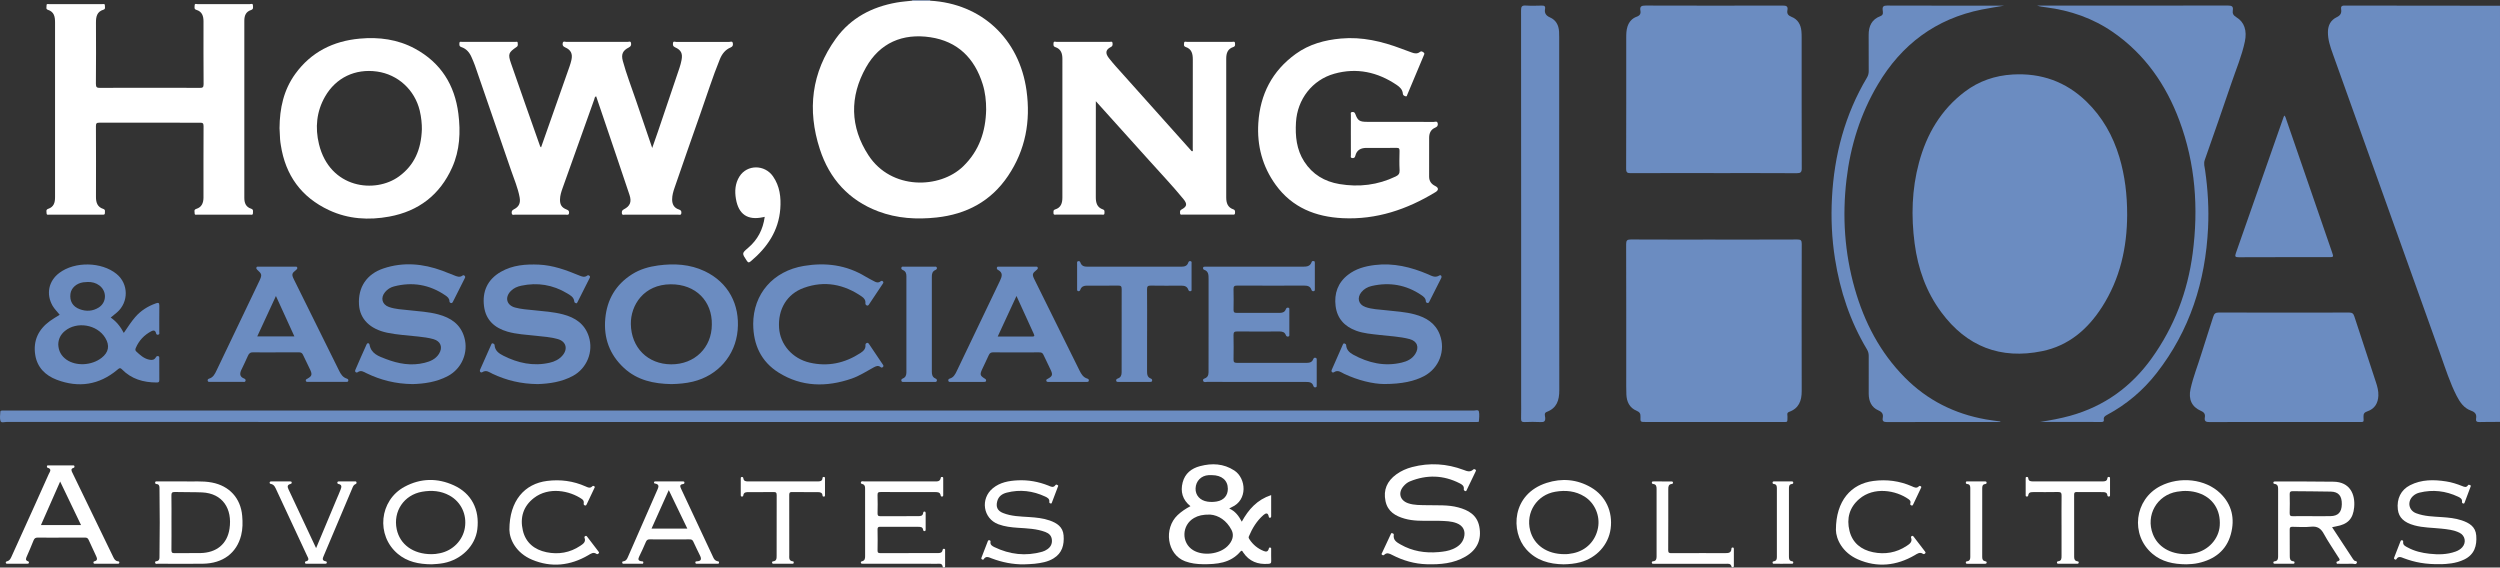 <svg xmlns="http://www.w3.org/2000/svg" id="Layer_2" data-name="Layer 2" viewBox="0 0 3042.06 690.55"><rect x="0" y="0" width="3042.06" height="690.55" fill="#333333" stroke="none"/><defs><style>      .cls-1 {        fill: #6b8cc1;      }      .cls-1, .cls-2 {        stroke-width: 0px;      }      .cls-2 {        fill: #fff;      }    </style></defs><g id="Layer_1-2" data-name="Layer 1"><g><path class="cls-1" d="M3042.06,513.37c-8.33.04-16.66-.05-24.98.19-3.29.09-4.71-1-4.13-4.24.93-5.26-1.19-7.86-6.32-9.69-8.47-3.02-13.34-10.17-17.29-17.86-8.22-16.03-13.59-33.19-19.64-50.07-43.68-121.97-87.28-243.96-130.99-365.92-3.15-8.8-6.18-17.49-6.03-27.04.13-8.13,3.51-14.34,10.66-17.78,4.53-2.18,6.16-4.93,5.42-9.63-.45-2.87.23-4.54,3.88-4.54,63.14.14,126.28.16,189.42.2v506.38Z"></path><path class="cls-1" d="M1131.9,0c-.25.25-.3.53-.14.85-7.25,0-14.49,0-21.74-.01.13-.3.09-.58-.12-.84h22Z"></path><path class="cls-1" d="M2588.38,261.25c-.11,40.04-8.62,77.9-30.39,112-17.37,27.21-40.64,47.4-73.05,54.04-50.7,10.38-91.82-5.65-122.67-47.26-18.45-24.89-28.45-53.13-32.48-83.67-4.37-33.13-3.46-66.02,5.25-98.37,9.32-34.66,26.68-64.44,55.77-86.4,17.18-12.98,36.77-19.7,58.31-20.94,34.61-1.99,64.65,8.68,89.55,32.75,19.56,18.91,32.51,41.95,40.28,67.93,6.82,22.8,9.46,46.17,9.43,69.92Z"></path><path class="cls-1" d="M2085.54,291.51c33.83,0,67.67.07,101.5-.09,4.07-.02,5.36.97,5.35,5.21-.14,59.75-.16,119.51-.04,179.26.02,11.72-3.38,20.98-15.26,25.27-3.34,1.2-1.98,3.83-2.05,5.89-.26,7.22.87,6.43-6.4,6.43-55.33.02-110.67.01-166,.01-6.54,0-6.78-.01-6.47-6.28.19-3.88-.95-5.8-4.72-7.37-8.64-3.6-12.11-11.01-12.45-19.94-.27-7.15-.17-14.31-.17-21.47-.01-53.76.06-107.53-.11-161.29-.01-4.64,1.28-5.76,5.81-5.73,33.67.19,67.33.1,101,.1Z"></path><path class="cls-1" d="M2085.37,210.62c-33.65,0-67.3-.07-100.96.09-4.15.02-5.71-.68-5.69-5.35.18-53.24.12-106.48.12-159.72,0-4.5.12-8.98,1.52-13.31,1.85-5.74,5.6-10,11.18-11.99,3.94-1.4,5.24-3.61,4.54-7.37-.97-5.22,1.35-6.22,6.26-6.21,55.64.18,111.29.16,166.93.02,4.41-.01,6.64.93,5.71,5.65-.84,4.28.92,6.46,5.01,8.08,7.72,3.05,11.29,9.44,12.02,17.49.23,2.48.28,4.98.28,7.48.02,53.07-.05,106.15.12,159.22.02,4.81-1.28,6.08-6.08,6.05-33.65-.21-67.3-.11-100.96-.11Z"></path><path class="cls-2" d="M658.39,179.29c11.63-33.02,23.2-65.85,34.73-98.69.88-2.5,1.62-5.06,2.2-7.64,1.66-7.42-.56-12.24-7.6-15.3-2.73-1.18-3.51-2.73-3-5.24.58-2.86,2.98-1.44,4.46-1.44,24.83-.1,49.66-.09,74.5,0,1.38,0,3.62-1.3,4.13,1.22.46,2.3.14,4.14-2.63,5.54-7.43,3.76-9.53,8.26-7.33,16.38,4.38,16.17,10.52,31.79,15.89,47.65,6.46,19.1,13.01,38.17,19.88,58.29,2.55-7.29,4.83-13.64,7-20.03,8.74-25.75,17.47-51.51,26.14-77.29,1.06-3.14,1.92-6.37,2.55-9.62,1.55-7.96-.45-12.28-7.92-15.59-2.83-1.26-2.68-3.03-2.48-5.09.27-2.81,2.61-1.44,3.92-1.44,21.5-.09,43-.1,64.5,0,1.48,0,3.91-1.38,4.39,1.57.37,2.25.03,4.07-2.6,5.15-6.55,2.68-10.53,7.86-13.15,14.26-8.92,21.8-15.9,44.3-23.78,66.47-10.62,29.84-20.88,59.81-31.27,89.73-1.63,4.71-3.05,9.46-3.05,14.55,0,6.01,2.44,10.29,8.25,12.19,2.23.73,3.18,1.78,2.99,4.2-.25,3.15-2.54,2.08-4.08,2.09-21.5.06-43,.06-64.5,0-1.41,0-3.59.99-3.83-1.78-.18-2.08.1-3.53,2.43-4.72,7.53-3.84,9.7-9.02,6.91-17.4-10.44-31.3-21.1-62.52-31.68-93.77-2.97-8.77-5.95-17.53-8.95-26.36-2.03.65-1.84,2.48-2.28,3.71-12.93,36.05-25.76,72.13-38.63,108.19-1.57,4.4-2.96,8.83-3.07,13.54-.15,6.43,2.01,9.98,8,12.31,2.2.86,3.25,1.8,3.01,4.22-.31,3.05-2.57,2.06-4.16,2.06-20.5.06-41,.06-61.5-.01-1.41,0-3.55,1.06-4.05-1.53-.46-2.35.26-3.82,2.67-5.02,6.09-3.03,8.15-7.56,6.92-14.41-2.06-11.49-6.74-22.19-10.49-33.16-14.54-42.51-29.23-84.97-43.92-127.44-1.14-3.29-2.61-6.45-3.96-9.67-2.48-5.92-6.32-10.64-12.57-12.69-2.77-.91-2.42-2.75-2.36-4.69.08-2.56,2.13-1.61,3.36-1.62,21.5-.06,43-.06,64.5,0,1.11,0,3.04-.86,3.08,1.3.03,1.63.79,3.38-1.33,4.84-9.91,6.8-10.75,8.57-6.75,20.16,11.62,33.69,23.57,67.27,35.41,100.89.1.28.44.47,1.11,1.15Z"></path><path class="cls-2" d="M1110.01.84c7.25,0,14.5,0,21.74.01,62.66,3.46,108.72,46.54,117.36,109.45,5.13,37.35-1.27,72.14-22.46,103.68-20.76,30.91-50.55,46.71-87.07,50.66-24.12,2.61-47.97,1.2-70.84-7.42-36.02-13.58-59.48-39.76-71.17-75.79-15.48-47.74-10.26-93.23,19.56-134.53,18.17-25.16,43.88-38.52,74.05-43.84,6.21-1.1,12.55-1.5,18.82-2.23ZM1199.98,133.4c.03-10.57-1.09-21-4.23-31.03-9.87-31.58-30.46-52.08-63.71-57.06-33.73-5.05-61.46,6.91-78.26,36.68-20.09,35.59-19.56,72.52,3.08,107.08,27.83,42.48,86.81,40.75,115.09,13.41,19.57-18.93,27.49-42.5,28.03-69.08Z"></path><path class="cls-2" d="M182.43,106.85c20.16,0,40.33-.08,60.49.08,3.47.03,4.86-.45,4.82-4.48-.22-25.46-.11-50.92-.11-76.39,0-6.46-1.66-11.96-8.64-14.04-3.18-.95-2.12-3.35-2.15-5.3-.04-2.94,2.39-1.68,3.69-1.69,21.16-.08,42.33-.08,63.49,0,1.31,0,3.73-1.31,3.76,1.61.03,2.12.97,4.53-2.44,5.62-6.09,1.96-8.04,6.76-8.04,12.86.05,71.89.05,143.79,0,215.68,0,6.26,1.91,11.13,8.33,13.16,3.03.96,2.12,3.3,2.16,5.29.06,2.86-2.21,1.91-3.63,1.92-21.33.05-42.66.05-63.99,0-1.29,0-3.41.79-3.32-1.67.06-1.88-1.28-4.32,1.95-5.31,6.86-2.11,8.8-7.5,8.81-13.99,0-28.96-.07-57.91.09-86.87.02-3.56-1.3-4.04-4.32-4.03-40.83.07-81.65.08-122.48-.02-3.19,0-4.19.73-4.17,4.09.15,28.79.13,57.58.05,86.37-.02,6.77,1.81,12.21,8.85,14.45,2.86.91,1.94,3.05,2,4.87.09,2.71-2.04,2.11-3.57,2.12-21.33.03-42.66.03-63.99,0-1.31,0-3.38.75-3.38-1.66,0-1.94-1.16-4.38,1.92-5.41,6.82-2.29,8.39-7.47,8.37-14.13-.12-70.89-.12-141.79,0-212.68.01-7.09-1.08-12.9-8.74-15.38-2.78-.9-1.44-3.36-1.59-5.15-.22-2.57,1.9-1.75,3.17-1.76,21.5-.04,42.99-.05,64.49,0,1.26,0,3.37-.86,3.3,1.68-.05,1.83,1.03,4.27-1.73,5.1-8.01,2.42-9.14,8.59-9.11,15.74.11,24.8.17,49.59-.08,74.39-.04,4.33,1.24,5.06,5.23,5.02,20.16-.21,40.33-.1,60.49-.1Z"></path><path class="cls-1" d="M2779.11,513.5c-30.16,0-60.32-.09-90.47.1-4.45.03-6.53-.98-5.75-5.69.64-3.86-.6-6.14-4.66-7.9-11.28-4.9-15.48-14.09-12.76-26.63,3.17-14.64,8.84-28.54,13.21-42.82,4.62-15.09,9.75-30.02,14.41-45.09,1.15-3.71,2.67-5.2,6.88-5.18,52.82.17,105.64.15,158.46.03,3.61,0,5.21,1.08,6.33,4.54,8.69,26.87,17.61,53.66,26.41,80.49,1.71,5.22,3.12,10.53,2.88,16.1-.4,9.18-4.43,16.03-13.36,19.07-3.58,1.22-4.9,2.81-4.74,6.67.29,7.07,1.01,6.29-6.36,6.29-30.16.03-60.32.01-90.48.01Z"></path><path class="cls-2" d="M1333.44,123.18v5.72c0,36.95.05,73.91-.04,110.86-.02,6.86,1.36,12.61,8.67,15.08,2.46.83,1.85,2.82,1.85,4.56,0,2.5-1.98,1.77-3.29,1.77-18.5.04-37,.04-55.5,0-1.36,0-3.24.62-3.22-1.87.02-1.76-.52-3.69,1.99-4.45,7.25-2.18,8.83-7.92,8.83-14.5.02-56.26.01-112.53.01-168.79,0-6.46-1.77-11.96-8.55-14.21-2.75-.91-2.33-2.83-2.26-4.74.11-2.94,2.45-1.64,3.75-1.64,21.5-.09,43-.08,64.5-.01,1.24,0,3.34-1.02,3.54,1.39.15,1.84.54,3.6-2.06,4.89-6.17,3.07-7.08,7.34-2.43,13.35,5.39,6.95,11.43,13.41,17.3,19.98,27.7,31.02,55.45,62.02,83.18,93.01.21.24.53.39.84.61,1.55-.6.81-1.97.81-2.93.05-36.29.01-72.58.06-108.87,0-6.76-1.25-12.73-8.58-15.17-2.86-.95-2.14-3.05-2.03-4.87.15-2.43,2.26-1.41,3.48-1.42,18.33-.07,36.67-.07,55,0,1.25,0,3.3-.9,3.45,1.51.12,1.87.67,3.9-2.14,4.82-6.82,2.22-8.53,7.61-8.52,14.16.05,56.26.05,112.53,0,168.79,0,6.71,1.7,12.2,8.73,14.57,2.39.81,2.03,2.72,1.96,4.51-.09,2.39-1.96,1.86-3.33,1.86-20.17.03-40.34.03-60.51,0-1.2,0-2.96.56-2.98-1.55-.02-1.66-.68-3.34,1.66-4.61,6.81-3.7,7.35-6.71,2.3-12.86-13.4-16.35-28-31.65-42.08-47.4-21.06-23.55-42.27-46.98-64.41-71.58Z"></path><path class="cls-1" d="M900.38,513.5c-297.52,0-595.04,0-892.56-.06-2.5,0-6.4,1.48-7.25-1.2-1.1-3.46-.32-7.55-.15-11.35.05-1.17,1.3-1.34,2.34-1.36,1.33-.02,2.67-.02,4-.02,595.54,0,1191.08,0,1786.62.06,2.11,0,5.59-1.47,6.19,1.23.84,3.78.23,7.9.02,11.87-.04.82-1.32.8-2.15.81-1.67.02-3.33.02-5,.02-297.35,0-594.71,0-892.06,0Z"></path><path class="cls-2" d="M340.14,155.7c.17-23.78,4.98-46.27,19.2-65.85,19.29-26.57,46.13-39.91,78.37-42.85,23.46-2.14,46.24.83,67.22,12.2,31.45,17.05,48.41,44.11,52.83,79.14,2.83,22.37,1.79,44.56-7.6,65.51-14.9,33.25-40.75,53.11-76.42,59.69-25.04,4.62-49.89,3.13-73.28-7.76-33.76-15.72-53.14-42.47-58.75-79.22-.35-2.3-.74-4.6-.89-6.92-.31-4.64-.47-9.29-.7-13.94ZM513.34,157.12c.08-5.95-.62-14.37-2.63-22.65-6.14-25.22-26.53-43.84-51.93-47.42-26.5-3.73-50,7.4-63.24,30.47-10.43,18.18-12.27,37.91-7.4,57.88,13.16,54.02,68.39,60.54,97.52,39.15,18.41-13.52,26.85-32.36,27.69-57.43Z"></path><path class="cls-2" d="M1643.75,164.29c0-8.16-.04-16.31.04-24.47.01-1.29-.85-3.22,1.57-3.5,2.04-.23,3.09.37,3.92,2.63,2.92,7.93,5.23,9.3,14.34,9.31,27,.03,54-.02,81,.08,1.66,0,4.2-1.4,4.85,1.8.57,2.8-.76,4.21-3.24,5.26-5.26,2.24-7.18,6.77-7.21,12.09-.11,15.81-.06,31.62-.03,47.43,0,5.37,2.61,9.05,7.43,11.4,4.24,2.07,4.38,5,.37,7.44-34.7,21.1-71.87,33.73-113.01,31.72-32.95-1.61-61.42-12.89-81.43-40.5-16.24-22.4-22.91-47.78-21.2-75.18,2.19-34.96,16.88-63.55,45.59-84.24,16.34-11.78,35.11-16.89,54.99-18.68,25.65-2.31,49.89,3.43,73.61,12.39,4.19,1.58,8.42,3.07,12.62,4.65,3.43,1.29,6.79,1.76,9.9-.76,1.75-1.42,3.03-.26,4.4.65,1.58,1.05.79,2.3.29,3.51-6.66,15.9-13.31,31.81-20.03,47.69-.38.91-.46,2.71-2.12,2.18-1.5-.48-3.22-1.04-3.36-3.17-.34-5.03-3.79-8.18-7.47-10.66-23.26-15.7-48.64-21.31-75.93-13.66-26.87,7.53-45,31.12-46.65,59.03-1,16.88.58,33.25,10.06,47.92,10.09,15.61,24.72,24.28,42.81,27.32,23.78,3.99,46.7,1.26,68.56-9.28,3.33-1.6,4.88-3.56,4.65-7.6-.44-7.8-.23-15.64-.07-23.46.06-2.72-.56-3.75-3.53-3.71-12.16.17-24.33.12-36.5.05-6.93-.04-12.05,2.44-13.76,9.6-.56,2.34-1.75,3.01-3.86,2.73-2.41-.31-1.53-2.24-1.54-3.52-.08-8.15-.04-16.31-.04-24.47Z"></path><path class="cls-1" d="M2481.98,513.49c12.49-1.99,24.85-4.16,36.99-7.53,41.6-11.54,74.55-35.41,99.49-70.31,27.31-38.21,43.54-80.94,49.64-127.38,7.23-55.05,3.34-109.24-16.17-161.56-16.23-43.5-41.81-80.49-80.44-107.36-24.65-17.14-52.28-26.69-81.99-30.46-3.56-.45-7.12-.91-10.66-2.04h5.93c75.49,0,150.97.04,226.46-.1,4.57,0,6.44,1.15,5.7,5.76-.6,3.76.53,6.21,4.22,8.39,9.84,5.84,13.29,16.38,10.42,29.82-3.68,17.29-10.6,33.56-16.26,50.22-10.63,31.3-21.51,62.52-32.5,93.69-1.59,4.51-.15,8.6.44,12.75,3.34,23.28,4.71,46.69,3.57,70.13-3.18,65.06-22.17,124.69-62.65,176.55-16.47,21.11-36.61,38.12-60.28,50.79-2.6,1.39-4.44,2.72-3.91,5.98.31,1.89-.68,2.65-2.59,2.64-25.14-.03-50.28-.02-75.42-.02Z"></path><path class="cls-1" d="M1850.96,260.21c0-82.56.04-165.13-.1-247.69,0-4.53,1.08-6.06,5.73-5.77,6.47.41,13,.22,19.49.05,2.94-.08,4.57.69,3.99,3.87-.97,5.32,1.05,8.35,6.15,10.59,7.16,3.15,10.46,9.45,10.89,17.2.12,2.16.15,4.32.15,6.49,0,143.32-.06,286.64.13,429.96.02,12.17-3,21.63-15.22,26.27-3.66,1.39-2.12,4.65-1.94,6.92.36,4.49-1.19,5.75-5.59,5.49-6.48-.38-13-.26-19.49-.03-3.23.11-4.35-.84-4.26-4.17.22-8.15.07-16.31.07-24.47,0-74.91,0-149.81,0-224.72Z"></path><path class="cls-1" d="M2434.04,513.5h-5.43c-44.16,0-88.33-.06-132.49.1-4.19.01-5.87-1.13-5.12-5.25.83-4.56-.9-7.03-5.31-8.96-8.61-3.77-11.75-11.33-11.8-20.3-.08-15.31-.07-30.62.02-45.94.02-2.94-.64-5.46-2.16-8-20.46-34.1-32.69-71.09-38.89-110.24-3.89-24.59-4.97-49.32-3.68-74.09,2.72-52.07,15.73-101.29,42.59-146.4,1.51-2.54,2.15-5.04,2.13-7.98-.1-14.65.01-29.29-.07-43.94-.06-10.65,3.77-18.91,14.21-22.83,4.21-1.58,3.08-4.78,2.83-7.42-.43-4.49,1.17-5.49,5.53-5.48,45.66.17,91.33.1,136.99.1,1.82,0,3.64,0,5.45,0-9.16,1.59-18.29,2.91-27.36,4.73-55.94,11.25-97.54,42.43-126.38,91.07-21.26,35.85-33.44,74.73-38.26,116.05-5.23,44.77-2.31,88.87,10.02,132.29,11.65,41.01,30.8,77.9,61.01,108.39,27.28,27.54,60.45,44.23,98.63,50.94,5.82,1.02,11.7,1.71,17.55,2.56,0,.2-.01.4-.02.6Z"></path><path class="cls-1" d="M72.61,382.99c-2.82-3.7-6.3-6.84-8.62-10.91-8.13-14.25-4.93-30.11,8.14-39.96,18.86-14.22,51.4-13.65,69.69,1.22,14.71,11.95,14.97,34.29.53,46.8-2.36,2.04-4.82,3.96-7.63,6.26,6.88,4.8,11.84,10.93,15.92,18.71,4.76-6.89,8.84-13.48,13.94-19.33,6.85-7.87,15.32-13.16,25.06-16.65,2.79-1,4.29-.99,4.24,2.7-.16,10.65-.03,21.3-.09,31.95,0,1.31.74,3.21-1.61,3.52-1.83.24-2.09-1.06-2.47-2.42-.9-3.23-3.3-3.05-5.54-1.86-8.68,4.58-15.12,11.32-18.95,20.42-.62,1.47-.83,2.89.49,4.13,4.63,4.31,9.19,8.65,15.76,10.05,3.45.74,6.32.5,8.16-2.83.67-1.21,1.53-1.7,2.82-1.46,1.67.3,1.35,1.69,1.35,2.77.03,8.82-.05,17.64.06,26.46.03,2.6-1.13,2.86-3.34,2.85-16.08-.04-30.6-4.17-42.13-16-2.45-2.52-3.69-1.08-5.61.53-22.19,18.57-47.13,22.24-73.81,12.11-13.72-5.21-23.73-14.97-26.11-30.3-2.69-17.3,3.89-30.93,17.85-41.13,3.74-2.73,7.82-5.01,11.9-7.6ZM70.9,419.19c.29,7.78,3.58,13.95,10.04,18.47,11.63,8.11,30.52,7.18,42.6-2.16,8.75-6.76,10.27-15.03,4.5-24.47-9.89-16.17-34.45-20.33-49.04-8.32-5.18,4.26-7.97,9.68-8.1,16.48ZM106.76,343.11c-1.82.13-3.66.16-5.46.41-8.24,1.15-14.65,6.92-15.57,13.93-1.16,8.8,2.59,15.54,11.28,18.79,7.82,2.92,15.77,2.54,23.01-1.98,9.93-6.2,10.25-19.95.82-26.96-4.18-3.11-8.93-4.28-14.07-4.19Z"></path><path class="cls-1" d="M816.86,467.38c-21.29-.39-41.35-4.6-57.6-19.63-17.53-16.22-24.9-36.49-22.74-60.13,2.1-23.12,12.76-41.31,32.5-53.84,9.71-6.17,20.57-9.27,31.88-10.78,19.47-2.59,38.65-1.57,56.63,6.99,28.88,13.76,42.81,40.67,40.07,71.75-2.75,31.18-24.31,55.37-54.48,62.65-8.61,2.08-17.38,2.8-26.25,2.99ZM866.18,394.99c.57-28.39-19.43-49.18-49.93-49.06-32.84.13-48.95,25.31-48.62,48.42.42,28.57,20.47,48.91,49.21,48.98,28.46.06,49.28-20.33,49.33-48.33Z"></path><path class="cls-1" d="M654.32,467.37c-20.29-.19-38.05-4.53-55.01-12.53-3.83-1.81-7.51-5.13-12.51-1.93-1.52.98-3.7-.55-2.59-3.1,4.46-10.2,9.03-20.36,13.54-30.54.43-.97.85-1.91,2.14-1.39.9.37,1.84.77,1.92,2.02.39,6.81,5.31,10.2,10.53,12.85,17.83,9.05,36.54,13.17,56.47,8.63,6.11-1.39,11.62-4.04,15.78-8.97,6.69-7.92,4.2-16.92-5.72-19.79-8.82-2.56-18.01-3.05-27.09-4.08-11.55-1.31-23.25-1.77-34.49-5.05-15.53-4.54-26.15-14.13-28.29-30.67-2.36-18.19,4.17-32.73,20.43-42.07,14.4-8.26,30.23-9.47,46.41-8.75,17.28.78,33.15,6.65,48.87,13.15,3.26,1.35,6.56,2.76,9.89.15,1.03-.8,1.89-.27,2.69.34,1.03.78.65,1.78.19,2.68-4.92,9.81-9.85,19.61-14.82,29.4-.34.66-.7,1.64-1.81,1.23-.94-.35-1.92-.81-2.02-1.98-.46-5.52-4.92-7.77-8.8-10.09-17.3-10.37-35.93-13.45-55.68-9.26-4.76,1.01-9.19,2.83-12.74,6.42-7.69,7.78-5.3,17.37,5.3,20.21,7.57,2.03,15.42,2.45,23.19,3.27,11.73,1.23,23.54,2,35.01,5.01,14.83,3.89,26.47,11.58,31.39,27.01,5.85,18.36-2.35,38.65-19.34,47.84-13.84,7.49-28.92,9.5-42.83,9.98Z"></path><path class="cls-1" d="M502.04,467.37c-20.69-.23-38.89-4.9-56.21-13.29-3.31-1.6-6.49-4.08-10.64-1.14-1.41,1-3.91-.22-2.8-2.82,4.44-10.39,9.02-20.72,13.66-31.01,1.1-2.43,3.3-1.55,3.59.16,1.9,11.26,11.21,14.21,19.79,17.52,15.29,5.89,31.06,8.76,47.39,4.65,6.89-1.74,13.28-4.47,17.32-10.84,4.96-7.82,2.22-15.38-6.68-17.92-6.08-1.73-12.37-2.48-18.66-3.19-12.55-1.42-25.22-2.01-37.6-4.61-21.05-4.43-33.25-16.69-34.35-34.11-1.34-21.18,9.22-37.31,29.9-44.19,24.01-7.99,47.86-5.81,71.34,2.79,4.84,1.77,9.62,3.71,14.4,5.64,3.44,1.39,6.82,2.95,10.36.27,1.03-.78,1.98-.24,2.65.48,1.19,1.27.2,2.47-.38,3.63-3.88,7.73-7.76,15.45-11.65,23.17-.75,1.49-1.49,2.97-2.27,4.44-.46.87-.88,1.94-2.12,1.77-1.24-.17-2.18-.83-2.2-2.27-.04-3.47-2.5-5.4-4.94-7.07-19.23-13.15-40.18-16.77-62.73-10.85-4.28,1.12-7.89,3.5-10.73,6.94-5.68,6.89-3.65,15.01,4.74,18,7.91,2.82,16.31,3.05,24.56,3.97,11.89,1.32,23.88,1.94,35.51,5.06,15.16,4.07,27.03,11.87,31.68,27.9,5.33,18.36-3.04,38.11-19.94,47.1-13.9,7.39-28.94,9.44-42.99,9.82Z"></path><path class="cls-1" d="M1684.28,467.31c-13.97-.16-31.74-4.46-48.71-12.45-3.79-1.79-7.49-5.29-12.47-1.87-1.31.9-3.78-.32-2.58-3.05,4.46-10.2,8.96-20.39,13.46-30.58.41-.92.88-1.88,2.19-1.38.95.36,1.79.85,1.86,2.06.35,5.67,4.1,9.08,8.55,11.51,18.54,10.14,38.13,14.67,59.13,9.66,6.55-1.56,12.56-4.43,16.42-10.49,5.15-8.08,2.4-15.67-6.91-18.12-12.12-3.2-24.66-3.58-37.04-5.07-9.4-1.13-18.89-1.78-27.9-5.06-14.21-5.18-23.23-14.96-25.09-30.1-1.86-15.18,2.64-28.3,15.12-37.99,9.52-7.39,20.62-10.41,32.38-11.86,22.87-2.82,44.25,2.38,65.06,11.29,4.29,1.84,8.46,4.62,13.66,1.42,1.92-1.18,3.39.96,2.28,3.2-4.73,9.53-9.57,19.01-14.4,28.49-.52,1.01-1.04,2.18-2.59,1.72-1.09-.32-1.67-1.02-1.72-2.16-.15-3.64-2.77-5.6-5.37-7.37-18.5-12.56-38.72-16.09-60.45-11.12-4.97,1.14-9.33,3.52-12.62,7.56-5.63,6.93-3.55,14.98,4.84,17.99,7.92,2.84,16.32,3,24.57,3.93,11.89,1.35,23.89,1.94,35.52,5.08,13.8,3.73,25.17,10.53,30.54,24.67,7.31,19.25-.77,40.62-19.01,50.36-11.74,6.27-27.3,9.71-48.71,9.71Z"></path><path class="cls-1" d="M1528.94,464.74c-19.99,0-39.99.03-59.98-.05-1.66,0-4.02,1.04-4.87-1.17-.97-2.54,1.66-2.79,3.12-3.63,3.74-2.17,3.36-5.89,3.38-9.29.09-15.81.04-31.61.04-47.42,0-21.3,0-42.6,0-63.9,0-4.56.08-9.18-5.46-11.06-1.07-.36-1.41-1.4-1.21-2.47.24-1.32,1.37-1.23,2.35-1.26,1.17-.04,2.33-.02,3.5-.02,38.15,0,76.31-.02,114.46.02,4.98,0,9.87.23,11.84-5.79.4-1.23,1.54-1.1,2.52-1,1.41.13,1.3,1.29,1.31,2.25.02,10.65.02,21.3,0,31.95,0,1.18,0,2.38-1.69,2.47-1.42.08-2.06-.62-2.5-1.89-1.45-4.2-4.77-4.96-8.78-4.95-27.16.07-54.32.1-81.47-.04-3.46-.02-4.61.9-4.51,4.45.25,8.31.16,16.64.03,24.96-.04,2.72.71,3.82,3.64,3.81,17.66-.11,35.32-.09,52.98-.03,3.39.01,5.82-1.19,7.03-4.42.55-1.48,1.49-2.22,3.03-1.86,1.59.37,1.22,1.79,1.22,2.88.03,9.82.03,19.63,0,29.45,0,1.06.39,2.47-1.3,2.79-1.56.29-2.46-.41-3.02-1.88-1.33-3.49-4.07-4.32-7.59-4.3-17.16.1-34.32.13-51.48-.03-3.44-.03-4.62.91-4.54,4.46.22,9.81.18,19.63.02,29.45-.05,3.13.69,4.33,4.12,4.32,28.49-.13,56.98-.1,85.47-.04,3.33,0,5.92-.96,7.24-4.15.58-1.4,1.33-2.37,2.93-2.01,1.81.41,1.46,2,1.47,3.26.03,9.98.03,19.97,0,29.95,0,1.11.24,2.46-1.38,2.77-1.37.26-2.28-.41-2.67-1.66-1.46-4.74-5.3-4.91-9.26-4.91-19.99,0-39.99,0-59.98,0Z"></path><path class="cls-1" d="M2779.49,140.56c1.64,1.26,1.86,3,2.39,4.53,18.6,53.86,37.16,107.74,55.73,161.61,2.14,6.21,2.12,6.22-4.32,6.22-36.33,0-72.66-.07-108.99.1-4.63.02-5.07-.94-3.58-5.17,19.4-54.99,38.62-110.04,57.89-165.08.25-.72.57-1.42.89-2.21Z"></path><path class="cls-1" d="M335.33,428.78c-8.99,0-17.99.18-26.98-.09-3.59-.11-5.36,1.15-6.72,4.38-2.44,5.82-5.39,11.41-8.03,17.15-1.96,4.26-2.15,8.11,3.12,10.23,1.34.54,2.47,1.26,2.09,2.9-.43,1.84-2.06,1.36-3.29,1.36-13.16.03-26.32.03-39.48,0-1.25,0-2.85.4-3.32-1.38-.36-1.38.53-2.24,1.74-2.6,5.07-1.5,7.06-5.8,9.07-10,13.86-28.91,27.68-57.85,41.52-86.78,3.58-7.49,7.27-14.94,10.74-22.49,3.21-6.98,2.93-8.01-2.7-13.12-.83-.75-1.33-1.48-1.15-2.54.28-1.7,1.7-1.31,2.77-1.32,14.82-.03,29.65-.02,44.47,0,.93,0,2.1-.26,2.48,1.04.38,1.31-.3,2.07-1.33,2.88-5.29,4.16-5.71,5.51-2.71,11.6,18.31,37.11,36.7,74.18,55.09,111.26,2.02,4.07,4.4,7.87,9.12,9.38,1.16.37,2.16.93,2.03,2.42-.15,1.65-1.38,1.64-2.56,1.64-15.49.01-30.98.02-46.47,0-1.13,0-2.46.13-2.74-1.46-.27-1.52.93-1.88,1.96-2.46,5.29-2.97,6.07-4.9,3.59-10.4-2.88-6.36-6.16-12.53-9.09-18.87-1.12-2.43-2.88-2.81-5.22-2.79-9.33.07-18.66.03-27.98.03ZM358.22,409.36c-7.54-16.5-14.72-32.24-22.46-49.19-7.92,17.14-15.23,32.96-22.74,49.19h45.19Z"></path><path class="cls-1" d="M1236.31,428.78c-9.17,0-18.33.11-27.5-.06-2.92-.06-4.54.86-5.72,3.57-2.59,5.94-5.6,11.7-8.26,17.61-2.61,5.81-2.13,7.3,3.12,10.58,1.22.76,2.34,1.39,1.88,3.02-.44,1.54-1.82,1.21-2.92,1.21-13.33.02-26.67.03-40,0-1.26,0-2.83.33-3.03-1.67-.15-1.47.81-2.09,2-2.45,4.28-1.29,6.27-4.8,8-8.41,17.7-36.87,35.37-73.75,52.97-110.66,2.64-5.54,3.7-9.81-2.6-13.18-.98-.52-1.41-1.38-1.26-2.49.24-1.75,1.65-1.37,2.72-1.37,14.83-.03,29.66-.02,44.5,0,.93,0,2.1-.28,2.5,1.02.4,1.3-.26,2.08-1.29,2.9-5.31,4.22-5.73,5.53-2.74,11.59,18.25,36.98,36.56,73.93,54.89,110.87,2.08,4.2,4.42,8.27,9.39,9.79,1.17.36,2.13,1,1.96,2.48-.19,1.66-1.47,1.58-2.62,1.58-15.5.02-31,.02-46.5,0-1.14,0-2.44.1-2.66-1.54-.21-1.56,1.04-1.84,2.05-2.4,5.2-2.88,5.99-4.64,3.62-9.95-2.91-6.53-6.27-12.85-9.25-19.35-1.13-2.47-2.96-2.73-5.27-2.71-9.33.06-18.67.02-28,.02ZM1236.88,360.14c-7.95,17.17-15.27,32.99-22.84,49.36,14.55,0,28.19-.03,41.83.03,2.46.01,3.37-.42,2.15-3.05-6.88-14.92-13.65-29.88-21.14-46.34Z"></path><path class="cls-1" d="M916.5,394.35c.08-36.79,24.27-64.56,61.7-70.79,26.52-4.42,51.69-1.18,74.99,13,3.55,2.16,7.3,3.99,10.97,5.95,2.32,1.24,4.68,1.86,7.01.04,1-.78,1.94-1.27,3.08-.23,1.22,1.11.5,2.1-.14,3.07-5.52,8.31-11.05,16.63-16.61,24.92-.64.95-1.33,1.99-2.81,1.36-1.26-.54-1.75-1.56-1.64-2.8.35-3.62-1.59-6.08-4.27-7.94-21.76-15.07-45.4-19.72-70.55-10.69-20.82,7.47-31.73,26.08-30.24,48.81,1.33,20.24,16.27,37.36,37.32,42.22,22.12,5.11,42.59.64,61.47-11.58,3.52-2.28,6.79-4.97,6.32-9.96-.13-1.32.79-2.19,2.02-2.51,1.18-.3,1.81.64,2.36,1.46,5.59,8.27,11.15,16.56,16.72,24.85.67.99,1.31,2.02.1,3.08-.84.74-1.71,1-2.65.18-3.03-2.61-5.88-1.2-8.74.36-8.76,4.77-17.18,10.3-26.66,13.56-30.61,10.52-60.72,10.19-88.74-7.3-21.45-13.39-30.9-34.02-30.99-59.06Z"></path><path class="cls-1" d="M1395.8,402.82c0,16.14.06,32.27-.04,48.41-.02,4.04.15,7.71,4.65,9.44,1.2.46,1.84,1.46,1.46,2.8-.44,1.54-1.79,1.24-2.89,1.25-12.66.02-25.32.02-37.98,0-1.13,0-2.49.19-2.8-1.38-.34-1.67.78-2.35,2.14-2.84,3.53-1.28,4.49-4.03,4.48-7.51-.04-33.77-.06-67.54.05-101.31.01-3.3-.99-4.23-4.25-4.18-12.66.17-25.32.09-37.98.06-3.63,0-6.55.97-7.97,4.68-.48,1.26-1.14,2.56-2.89,1.98-1.5-.5-1.14-1.88-1.14-2.97-.03-10.15-.04-20.3,0-30.44,0-1.21-.47-2.83,1.56-3.1,1.47-.2,2.13.75,2.53,1.91,1.39,4.02,4.54,4.88,8.33,4.87,38.15-.02,76.29-.02,114.44,0,3.75,0,7.03-.81,8.34-4.85.51-1.56,1.39-2.24,2.94-1.87,1.64.39,1.13,1.84,1.14,2.88.04,10.31.04,20.63,0,30.94,0,1.05.42,2.5-1.31,2.75-1.35.19-2.2-.49-2.63-1.76-1.44-4.22-4.75-5.05-8.74-5.02-12.33.08-24.66.15-36.98-.05-3.45-.05-4.55.86-4.52,4.42.18,16.97.08,33.94.08,50.91Z"></path><path class="cls-2" d="M1448.55,615.92c-9.6-7.68-12.4-17.6-9.44-28.97,2.82-10.8,10.65-17.02,21.12-19.75,14.52-3.79,28.54-3.25,41.68,5.28,14.59,9.47,16.57,36.14-3.17,44.66-.91.39-1.75.94-3.01,1.63,7.3,3.17,11.59,8.94,15.3,16.01,8.23-15,18.72-26.71,35.75-32.35,0,8.87,0,17.23,0,25.59,0,1.05-.18,2-1.57,2.01-1.12,0-1.27-.78-1.42-1.63-.88-4.89-3.63-4.08-6.31-1.77-8.22,7.11-13.64,16.17-17.83,26.07-.66,1.57.08,2.57.78,3.63,4.33,6.56,10.12,11.31,17.48,14.21,2.89,1.14,4.88.7,5.84-2.4.29-.93.17-2.02,1.65-1.91,1.88.14,1.37,1.56,1.38,2.59.05,4.66-.12,9.32.07,13.97.12,2.8-1.15,3.1-3.55,3.29-12.81,1.01-23.22-2.97-30.57-13.88-.8-1.19-1.39-3.35-3.5-.91-12.15,14.07-28.71,15.39-45.6,15.22-7.3-.07-14.58-.95-21.55-3.54-22.27-8.28-26.2-40.05-9.15-56.19,4.63-4.38,9.87-7.84,15.63-10.87ZM1472.49,626.15c-8.79-.14-14.41,1.19-19.55,4.14-15.14,8.68-15.71,30.27-1.1,39.17,11.98,7.3,31.76,5.03,41.76-4.79,6.25-6.14,8.32-13.33,4.98-19.76-6.04-11.63-15.77-17.96-26.09-18.77ZM1474.67,578.16c-1.33,0-2.67-.07-4,.01-9.03.52-15.53,7.12-15.87,16.07-.32,8.42,5.46,14.81,14.47,16.15,3.83.57,7.64.51,11.42-.18,8.5-1.55,13.38-7.23,13.38-15.41,0-10.28-7.39-16.61-19.41-16.64Z"></path><path class="cls-2" d="M1740.96,633.72c-10.66.04-21.37.34-31.74-2.61-11.23-3.19-20.6-8.6-23.29-21.27-2.93-13.79,1.95-24.42,13.06-32.57,5.84-4.28,12.39-7.13,19.34-8.95,21.26-5.54,42.17-4.22,62.72,3.51,3.89,1.47,7.85,3.17,11.59-.47.87-.85,1.99-.45,2.77.12,1.05.76.41,1.74-.02,2.64-3.52,7.32-7.02,14.66-10.57,21.97-.37.76-.59,2.06-2.02,1.42-.97-.43-1.8-1.1-1.62-2.25.64-4.04-2.28-5.78-5.02-7.17-19.84-10.11-40.12-10.7-60.68-2.27-2.95,1.21-5.4,3.27-7.52,5.67-7.06,8.01-4.61,17.36,5.42,20.85,7.4,2.57,15.11,2.17,22.73,2.38,12.8.34,25.72-.67,38.25,2.67,12.47,3.32,22.96,9.2,25.69,23.33,3.07,15.94-2.56,28.24-16.83,36.55-14.52,8.45-30.52,9.73-46.84,9.32-15.08-.38-29.15-4.49-42.48-11.39-3.15-1.63-6.37-3.24-9.58-.06-.95.94-1.93.46-2.69-.12-1.12-.87-.14-1.78.25-2.62,3.42-7.37,6.82-14.75,10.31-22.09.35-.73.55-2.12,2.01-1.51.89.37,2,.65,1.78,1.99-1.04,6.55,3.8,9.2,8.22,11.73,14.32,8.19,29.89,10.7,46.18,9.28,5.98-.52,11.94-1.29,17.5-3.71,6.32-2.75,11.44-6.77,13.44-13.78,2.32-8.12-.84-14.57-8.72-17.65-6.64-2.6-13.67-2.63-20.64-2.9-3.66-.14-7.33-.03-11-.03Z"></path><path class="cls-2" d="M73.82,654.2c-9.16,0-18.33.11-27.49-.06-2.85-.05-4.43.63-5.53,3.5-2.54,6.65-5.52,13.13-8.31,19.68-.95,2.24-1.9,4.51,1.47,5.61.93.31,1.41.89,1.21,1.84-.27,1.3-1.34,1.24-2.35,1.24-7.83,0-15.66,0-23.49-.02-.95,0-2.1.17-2.31-1.24-.21-1.35.69-1.53,1.75-1.82,3.52-.97,4.58-4.24,5.85-7.02,9.11-19.9,18.08-39.85,27.08-59.8,5.86-13,11.75-25.99,17.51-39.03,1.26-2.85,4.61-6.46-1.61-8.02-.32-.08-.57-1.12-.54-1.7.05-1.18,1.1-1.03,1.86-1.04,9.83-.02,19.66-.03,29.49,0,.91,0,2.12-.28,2.21,1.26.05.92-.23,1.48-1.25,1.78-3.5,1.02-2.48,3.42-1.44,5.56,16.6,34.33,33.24,68.64,49.89,102.94,1.17,2.42,2.49,4.8,5.59,5.12,1.14.12,2.01.41,1.78,1.75-.16.95-.88,1.27-1.83,1.27-9.33-.02-18.66-.02-27.99-.02-.94,0-1.59-.31-1.66-1.36-.07-.99.38-1.43,1.35-1.67,3.92-.98,3.19-3.53,1.97-6.18-3.07-6.62-6.22-13.2-9.19-19.86-.95-2.12-2.23-2.8-4.54-2.77-9.83.13-19.66.05-29.49.05ZM98.63,638.94c-8.62-17.97-16.88-35.19-25.44-53.01-7.93,17.99-15.58,35.33-23.37,53.01h48.81Z"></path><path class="cls-2" d="M1094.68,585.79c14,0,28,0,41.99,0,3.48,0,7.31.57,8.08-4.42.17-1.12,1.07-1.09,1.9-.99,1.14.14,1.08,1.06,1.08,1.86.01,6.66.01,13.31,0,19.97,0,1.02,0,2.01-1.47,2.03-1.03.02-1.48-.46-1.64-1.41-.67-4.07-3.81-4.05-6.87-4.05-22-.02-43.99.04-65.99-.07-2.92-.02-4.08.54-3.96,3.77.26,7.31.19,14.64.03,21.96-.06,2.73.6,3.73,3.54,3.7,15.33-.14,30.66-.07,45.99-.07,2.81,0,5.44-.24,5.96-3.81.15-1.03.51-2.01,1.86-1.77,1.03.18,1.17,1.07,1.17,1.91.01,6.66.01,13.31,0,19.97,0,.85-.07,1.72-1.12,1.9-1.27.22-1.8-.56-1.97-1.68-.52-3.35-3.05-3.52-5.64-3.52-15.5-.01-31,.06-46.49-.07-2.67-.02-3.36.78-3.31,3.37.16,8.48.17,16.98,0,25.46-.06,2.8,1.04,3.24,3.5,3.23,23.33-.08,46.66-.05,69.99-.05,2.65,0,5.07-.38,5.62-3.62.2-1.19.88-1.8,2.05-1.57,1.4.27,1.04,1.5,1.05,2.41.03,5.99.03,11.98,0,17.97,0,.94.26,2.13-1.18,2.31-.9.11-1.67-.28-1.85-1.25-.74-4.2-4.11-3.23-6.72-3.24-27.16-.07-54.33-.04-81.49-.04-3,0-6,0-9,0-1.03,0-2.08.02-2.3-1.29-.23-1.36.75-1.55,1.79-1.82,3.1-.82,3.39-3.46,3.4-5.96.05-27.29.05-54.59-.02-81.88,0-2.07.05-4.51-2.29-5.67-1.26-.63-3.47-.52-2.74-2.63.61-1.75,2.65-.93,4.04-.94,12.33-.05,24.66-.03,36.99-.03,2,0,4,0,6,0Z"></path><path class="cls-2" d="M224.33,585.79c9.87.42,21.71-.87,33.45,1.34,21.21,3.99,35.1,19,36.93,40.51.68,7.95.71,15.94-1.28,23.79-5.47,21.55-22.2,34.17-46.47,34.52-18.15.26-36.3.07-54.46,0-1.28,0-3.25.94-3.72-1.22-.47-2.12,1.59-1.68,2.66-2.05,2.16-.74,2.59-2.45,2.62-4.34.44-28.26.42-56.52.01-84.78-.03-2.3-.6-4.32-3.49-4.55-1.07-.08-1.97-.62-1.83-1.88.19-1.76,1.64-1.32,2.7-1.33,10.33-.03,20.65-.02,32.89-.02ZM208.66,635.66c0,11.14.09,22.28-.06,33.42-.04,2.89.51,4.09,3.78,4.02,10.49-.22,20.98.08,31.47-.12,19.54-.38,32.65-10.91,35.44-29.66,3.57-23.95-8.12-43.05-33.53-44.17-10.97-.48-21.97-.12-32.94-.48-3.75-.12-4.3,1.28-4.24,4.56.19,10.81.07,21.62.07,32.43Z"></path><path class="cls-2" d="M2837.72,641.49c8.67,13.21,17.13,26.08,25.59,38.96.27.41.74.71.97,1.13.85,1.54,4.44.69,3.58,3.22-.91,2.65-3.74,1.07-5.67,1.14-5.49.21-10.99.1-16.48.05-1.03,0-2.46.53-2.63-1.35-.13-1.4.81-1.37,1.81-1.72,3.75-1.3,1.27-3.55.36-5.03-5.82-9.48-12.31-18.58-17.58-28.34-3.63-6.72-7.98-9.43-15.65-8.65-7.42.76-14.97.26-22.46.12-2.58-.05-3.44.72-3.4,3.37.14,10.81.01,21.62.09,32.43.02,2.89.35,5.84,4.24,6.15,1.32.1,1.7.76,1.5,1.94-.18,1.13-1.07,1.09-1.88,1.09-7.33,0-14.65,0-21.98,0-.85,0-1.69-.16-1.84-1.21-.2-1.33.64-1.67,1.76-1.81,3.52-.43,4-3,4-5.82.01-27.44,0-54.88.01-82.33,0-3.11-.67-5.62-4.4-6.02-.85-.09-1.54-.66-1.37-1.71.16-1.04.97-1.21,1.83-1.26.33-.02.67-.02,1-.02,23.47.09,46.95-.02,70.42.33,19.95.3,26.53,15.27,25.07,31.06-1.32,14.33-7.91,20.87-22.14,23.31-1.42.24-2.82.59-4.73,1ZM2812.65,628.08c7.66,0,15.32.11,22.98-.03,9.46-.17,13.73-4.69,13.94-14.41.21-10.11-3.92-15.22-13.35-15.45-15.47-.38-30.95-.27-46.42-.5-2.83-.04-3.72.86-3.65,3.69.18,7.65.22,15.3-.02,22.94-.1,3.26,1.14,3.87,4.05,3.8,7.49-.17,14.98-.06,22.48-.06Z"></path><path class="cls-1" d="M1118.52,324.47c6,0,12-.03,18,.03,1.23.01,2.88-.57,3.44,1.15.52,1.58-.59,2.39-1.92,2.99-3.63,1.63-4.18,4.74-4.17,8.3.04,38.45.04,76.9,0,115.36,0,3.59.7,6.62,4.31,8.22,1.35.6,2.29,1.49,1.73,3.08-.52,1.47-1.9,1.12-3,1.13-12.33.03-24.67.03-37,0-1.25,0-2.84.36-3.16-1.56-.23-1.41.68-2.14,1.83-2.62,3.43-1.42,4.36-4.07,4.35-7.6-.07-38.95-.07-77.9,0-116.85,0-3.33-.84-5.89-3.96-7.35-1.27-.59-2.57-1.22-2.2-2.86.49-2.16,2.41-1.35,3.74-1.37,6-.09,12-.04,18-.04Z"></path><path class="cls-2" d="M525.35,686.66c-15.95-.09-29.79-3.05-41.3-12.72-26.77-22.49-22.52-65.11,8.27-81.66,19.56-10.51,39.93-10.86,60.01-1.68,21.42,9.8,31.47,29.42,28.48,53.53-2.48,20-19.22,36.77-40.87,41.01-5.25,1.03-10.56,1.27-14.58,1.51ZM525.05,674.33c1.08-.05,3.08-.07,5.06-.28,1.81-.19,3.62-.55,5.4-.92,15.57-3.24,27.65-15.61,30.15-30.87,2.64-16.09-4.57-31.48-18.63-39.26-10.5-5.81-21.8-6.67-33.42-4.64-21.98,3.83-35.47,23.81-30.89,45.65,3.88,18.51,20.06,30.36,42.32,30.32Z"></path><path class="cls-2" d="M1902.63,686.68c-17.43-.24-33.23-4.63-45.32-18.11-19.59-21.84-17.8-67.36,24.68-80.98,18.46-5.92,36.84-4.47,53.95,5.45,17.81,10.33,26.76,29.43,23.91,50.45-2.64,19.48-17.1,35.35-36.97,40.67-6.64,1.78-13.4,2.39-20.24,2.52ZM1903.81,674.32c3.01.1,6.8-.39,10.56-1.18,15.78-3.32,27.14-14.95,30.13-30.85,2.74-14.62-3.82-30.13-16.35-38.02-10.97-6.91-23.02-8.04-35.55-5.93-22.43,3.78-36.28,25.05-30.68,47.07,4.52,17.78,20.44,28.98,41.89,28.91Z"></path><path class="cls-2" d="M2660.08,686.66c-15.6-.12-29.43-3.07-40.92-12.77-27.22-22.98-22.07-66.24,9.69-82.44,23.74-12.11,54.67-8.68,72.7,8.64,14.4,13.83,18.13,31.15,12.99,49.94-5.45,19.91-19.88,30.68-39.53,35.11-5.22,1.18-10.54,1.37-14.93,1.53ZM2659.9,674.33c2.99.08,6.78-.39,10.54-1.15,16.75-3.39,29.56-17.46,30.61-33.68,1.24-18.98-8.43-33.85-25.91-39.62-8.54-2.82-17.27-3.08-26.13-1.57-24.41,4.15-38.33,28.59-29.35,51.65,5.9,15.17,20.68,24.31,40.24,24.37Z"></path><path class="cls-2" d="M1246.15,686.73c-13.65.15-26.76-2.48-39.5-7.29-3.24-1.22-6.92-3.42-9.7,1.1-.57.93-1.46.46-2.18.04-.91-.53-.78-1.26-.45-2.12,2.59-6.64,5.15-13.29,7.69-19.94.35-.91.95-1.33,1.89-1.15.9.17,1.58.7,1.39,1.69-.76,3.92,2.22,5.49,4.78,6.72,18.67,8.98,38.06,11.25,58.17,5.57,2.25-.64,4.31-1.68,6.24-3.03,4.04-2.81,5.94-6.54,5.48-11.51-.46-4.97-3.51-7.76-7.8-9.4-10.75-4.11-22.12-4.42-33.4-5.17-8.17-.54-16.31-1.44-23.98-4.32-18.63-6.99-22.18-31.11-6.66-43.83,8.87-7.26,19.46-9.07,30.35-9.6,12.79-.62,25.17,1.62,37.1,6.34,2.98,1.18,6.11,3.3,8.84-.64.77-1.11,1.89-.19,2.69.2,1.06.52.37,1.37.09,2.11-2.36,6.2-4.69,12.4-7.06,18.6-.28.72-.35,1.77-1.53,1.55-1-.18-1.96-.52-1.78-1.88.53-3.87-2.38-5.31-5.05-6.55-14.97-6.98-30.57-8.89-46.65-4.79-5.49,1.4-10.02,4.34-11.65,10.44-1.86,6.98.23,11.66,6.96,14.36,10.23,4.11,21.13,4.22,31.9,4.94,8.49.57,16.96,1.36,25,4.2,8.65,3.06,16.05,7.68,16.87,18.14.9,11.5-1.69,21.52-12.28,27.99-6.99,4.28-14.89,5.57-22.83,6.49-4.29.5-8.64.5-12.96.73Z"></path><path class="cls-2" d="M2970.81,686.47c-19.56.49-32.79-2.37-45.69-7.17-3.07-1.14-6.63-3.22-9.19,1.21-.54.93-1.46.39-2.17-.04-.93-.56-.74-1.37-.43-2.17,2.53-6.49,5.08-12.97,7.57-19.47.42-1.1.97-1.72,2.17-1.4.95.25,1.28.99,1.16,1.91-.54,4.15,2.84,5.37,5.47,6.81,8.28,4.55,17.41,6.67,26.66,7.66,10.61,1.14,21.28,1.08,31.56-2.64,3.18-1.15,6.05-2.77,8.29-5.33,5.06-5.78,3.45-14.2-3.46-17.61-6.99-3.45-14.63-4.21-22.24-5.01-10.9-1.14-21.93-1.03-32.63-3.95-12.54-3.43-18.98-9.48-20.14-19.28-1.54-13.05,3.71-23.89,14.85-29.56,13.96-7.1,28.84-6.97,43.86-4.66,6.75,1.03,13.23,3.12,19.57,5.65,2.5,1,5.04,2.21,7.02-.89.76-1.19,1.7-.62,2.62-.27,1.52.58.7,1.67.41,2.45-2.28,6.22-4.65,12.42-6.98,18.62-.3.79-.52,1.69-1.64,1.37-.98-.28-1.83-.67-1.63-2.04.51-3.59-2.23-5.09-4.72-6.26-15.1-7.11-30.84-8.97-47.11-4.95-2.89.71-5.6,2.09-7.85,4.19-7.18,6.69-5.28,17.37,3.82,20.85,10.11,3.87,20.82,4.01,31.42,4.73,8.15.56,16.26,1.31,24.04,3.93,9.08,3.05,16.89,7.53,17.73,18.44.96,12.53-2.21,23.14-14.46,29.15-10.62,5.21-22.12,5.52-27.87,5.75Z"></path><path class="cls-2" d="M930.54,263.85c-1.08.24-1.69.37-2.3.5-18.47,3.93-29.49-3.47-32.72-22.2-1.65-9.56-1.02-18.98,4.29-27.42,9.24-14.65,30.65-14.75,40.82-.1,8.26,11.89,9.9,25.5,8.84,39.53-2.03,26.75-15.85,46.92-35.79,63.7-2.52,2.12-3.45,1.74-5.15-.84-5.75-8.75-5.96-8.79,1.77-15.37,11.55-9.82,18.12-22.24,20.24-37.81Z"></path><path class="cls-2" d="M814.71,656.35c-7.99,0-15.99.11-23.98-.06-2.57-.05-3.85.87-4.83,3.17-2.54,5.94-5.2,11.84-8.07,17.63-1.67,3.36-1.36,5.37,2.7,5.87,1.11.14,2.47-.17,2.3,1.69-.17,1.87-1.64,1.33-2.66,1.33-6.83.05-13.66.04-20.48,0-1.08,0-2.48.34-2.6-1.46-.1-1.46,1.04-1.46,1.99-1.63,2.87-.53,3.96-2.79,4.97-5.1,12.11-27.62,24.2-55.25,36.31-82.87,1.34-3.06,1.42-5.51-2.59-6.37-.92-.2-2.2-.15-1.94-1.64.23-1.39,1.46-1.12,2.39-1.12,10.82-.02,21.65-.02,32.47,0,.97,0,2.08-.1,2.16,1.35.07,1.26-.72,1.76-1.82,1.9-4.18.56-3.61,2.84-2.27,5.7,13.11,27.89,26.16,55.81,39.24,83.72,1.03,2.19,2.48,3.95,5.02,4.44.97.19,2.04.16,1.96,1.63-.11,1.82-1.48,1.45-2.56,1.46-7.83.02-15.65.03-23.48,0-1.08,0-2.55.4-2.81-1.25-.28-1.76,1.11-1.67,2.29-1.74,4.98-.26,5.32-2.94,3.49-6.73-2.81-5.82-5.72-11.6-8.39-17.48-1.04-2.29-2.68-2.49-4.81-2.47-7.99.08-15.99.03-23.98.03ZM836.34,643.18c-7.6-15.78-14.88-30.87-22.56-46.8-7.23,16.14-14.02,31.3-20.97,46.8h43.52Z"></path><path class="cls-2" d="M619.85,644.65c0-35.59,18.66-56.06,45.9-59.45,16.25-2.03,31.8.02,46.76,6.67,2.74,1.22,5.47,2.76,8.21-.13.81-.85,1.9-.55,2.67.18.78.74.12,1.47-.24,2.21-3.07,6.43-6.11,12.88-9.16,19.32-.43.9-.8,1.99-2.08,1.63-1.21-.34-1.91-1.09-1.62-2.59.4-2.12-.26-3.9-2.13-5.19-15.13-10.43-40.45-15.24-58.44-1.35-13.07,10.09-17.16,23.86-13.51,39.55,3.49,14.99,14.22,23.42,28.75,26.44,14.51,3.01,28.51.65,41.03-7.72,3.32-2.22,7.36-4.62,5.25-9.97-.37-.93.18-1.54,1-1.97.93-.5,1.54-.11,2.1.63,4.64,6.08,9.29,12.14,13.93,18.22.49.65,1.04,1.32.24,2.15-.74.77-1.68,1.41-2.63.74-3.89-2.73-6.89-.3-10.04,1.54-21.91,12.79-45,15.33-68.39,5.51-19.44-8.16-27.41-24.55-27.61-36.41Z"></path><path class="cls-2" d="M2233.99,644.75c0-35.52,18.55-56.01,45.53-59.51,16.25-2.11,31.82-.1,46.82,6.45,2.89,1.26,5.73,3.08,8.64,0,.66-.7,1.57-.47,2.28,0,1.2.81.42,1.71.01,2.58-3.06,6.44-6.13,12.88-9.17,19.32-.44.94-.85,1.96-2.12,1.48-1.1-.42-1.99-1.02-1.41-2.61.84-2.27-.52-3.88-2.21-5.07-15.39-10.85-42.12-15.55-59.98-.22-12.02,10.32-15.59,23.71-11.89,38.75,3.64,14.78,14.27,23.04,28.59,26.01,14.51,3.01,28.51.64,41.05-7.7,3.37-2.24,7.25-4.71,5.31-10-.35-.95.12-1.55.95-1.99.95-.5,1.53-.07,2.09.66,4.64,6.08,9.3,12.14,13.94,18.22.51.66,1.01,1.35.23,2.16-.74.78-1.71,1.37-2.64.72-3.9-2.74-6.91-.28-10.05,1.54-22.28,12.97-45.71,15.44-69.32,5.08-18.89-8.29-26.51-24.63-26.67-35.89Z"></path><path class="cls-2" d="M960.38,639.72c0,11.82-.04,23.63.02,35.45.02,3.37-.81,7.39,4.45,7.89.88.08.98.72.99,1.41.02.99-.46,1.52-1.47,1.52-7.83,0-15.66,0-23.5,0-.78,0-1.23-.51-1.37-1.19-.19-.94.21-1.65,1.22-1.75,4.19-.41,4.3-3.45,4.3-6.57,0-24.63-.06-49.27.07-73.9.02-3.1-.86-3.93-3.91-3.87-10,.19-20,.04-30,.09-3,.02-6.22-.12-6.73,4.11-.11.96-.8,1.4-1.77,1.32-1.45-.11-1.31-1.23-1.31-2.19-.01-6.49-.01-12.98,0-19.47,0-.96-.17-2.08,1.28-2.22,1.3-.13,1.76.7,1.91,1.78.46,3.34,2.94,3.66,5.55,3.66,28.33.02,56.66.02,84.99,0,2.8,0,5.49-.34,5.73-4,.07-1.05.51-1.42,1.51-1.47,1.47-.08,1.53.88,1.53,1.92,0,6.66,0,13.31,0,19.97,0,.96.16,2.09-1.39,2.05-.91-.02-1.55-.22-1.62-1.33-.22-3.66-2.97-4.09-5.71-4.11-10.5-.08-21,.07-31.5-.1-3.29-.05-3.31,1.69-3.3,4.06.05,12.32.02,24.63.02,36.95Z"></path><path class="cls-2" d="M2508.52,639.74c0-12.14-.1-24.28.06-36.42.04-3.25-.54-4.74-4.28-4.64-9.82.25-19.65.04-29.47.11-2.95.02-6.29-.3-6.82,3.98-.17,1.34-1.07,1.55-2.14,1.39-1.16-.17-.99-1.15-.99-1.93-.02-6.65-.02-13.3,0-19.95,0-.79-.13-1.75,1.03-1.9,1.09-.14,1.99.1,2.11,1.44.36,4.02,3.37,3.96,6.25,3.96,27.97.02,55.95.01,83.92.01,2.96,0,5.8-.15,6.16-4.1.09-.96.83-1.37,1.76-1.36,1.45.02,1.41,1.1,1.41,2.09,0,6.49.02,12.97,0,19.46,0,.92.29,2.12-1.15,2.33-1.18.17-1.98-.41-2.09-1.58-.31-3.43-2.87-3.8-5.42-3.82-10.66-.08-21.31.03-31.97-.09-2.47-.03-3.05.88-3.04,3.18.07,25.28.07,50.55.04,75.83,0,2.87.89,4.85,3.99,5.27.9.12,1.63.38,1.56,1.48-.08,1.32-.97,1.53-2.07,1.53-7.49-.01-14.99,0-22.48-.01-.83,0-1.69-.04-1.9-1.11-.25-1.25.33-1.78,1.55-1.94,4.21-.55,3.98-3.8,3.99-6.79.03-12.14.01-24.28.01-36.42Z"></path><path class="cls-2" d="M384.6,667.05c8.69-20.76,16.94-40.46,25.2-60.17,1.54-3.67,3.22-7.29,4.59-11.02,1.03-2.82,2.26-5.98-2.45-6.93-.85-.17-1.56-.71-1.49-1.7.1-1.34,1.14-1.43,2.18-1.43,6.33,0,12.66,0,19,0,.79,0,1.79-.2,2.09.83.3,1.03.06,2-1.1,2.43-2.49.93-3.18,3.18-4.09,5.34-11.48,27.19-22.99,54.36-34.45,81.54-1.23,2.93-3.01,6.19,2.28,7.09,1.01.17,1.4.79,1.26,1.74-.15,1.06-.99,1.21-1.84,1.21-7.66,0-15.33,0-22.99-.01-.89,0-1.66-.25-1.71-1.34-.03-.69.1-1.33.93-1.51,5.28-1.16,2.71-4.51,1.62-6.89-9.51-20.63-19.18-41.19-28.79-61.78-2.73-5.86-5.36-11.76-8.18-17.57-1.63-3.36-2.72-7.33-7.33-8.08-.91-.15-1.41-.88-1.21-1.84.22-1.02,1.08-1.15,1.93-1.15,7.66-.01,15.33,0,22.99,0,.85,0,1.72.07,1.89,1.13.2,1.24-.54,1.74-1.65,2.03-3.53.92-3.83,3.06-2.42,6.07,11.15,23.71,22.25,47.43,33.77,72.01Z"></path><path class="cls-2" d="M2067.45,673.02c10.66,0,21.32-.06,31.97.03,3.82.03,7.14-.3,7.39-5.15.06-1.25.56-1.82,1.81-1.67,1.11.13,1.18.96,1.18,1.81,0,6.82,0,13.64,0,20.46,0,.88-.15,1.68-1.26,1.74-.66.04-1.39.02-1.58-.79-.98-4.2-4.39-3.4-7.26-3.4-27.98-.04-55.95-.02-83.93-.02-1.17,0-2.33.03-3.5-.01-.94-.04-2.08.24-2.28-1.22-.17-1.26.44-1.73,1.67-1.83,3.55-.31,4.11-2.94,4.11-5.74.03-27.44.04-54.88,0-82.32,0-2.69-.28-5.47-3.9-5.94-1.04-.13-1.96-.47-1.87-1.81.09-1.46,1.2-1.33,2.17-1.34,7.16-.01,14.32-.01,21.48.01,1.01,0,2.05.12,2.1,1.51.03,1.08-.82,1.47-1.61,1.56-3.89.43-4.15,3.24-4.15,6.2-.01,24.78.06,49.56-.1,74.34-.02,3.39,1.32,3.69,4.09,3.66,11.16-.13,22.31-.05,33.47-.05Z"></path><path class="cls-2" d="M2404.64,585.79c3.33,0,6.66-.02,9.98.01,1.1.01,2.53-.35,2.75,1.33.17,1.26-.83,1.76-1.86,1.89-3.11.39-3.5,2.59-3.5,5.07,0,27.92.01,55.84-.02,83.76,0,2.66.84,4.57,3.62,5.1,1.1.21,2.01.43,1.78,1.78-.23,1.31-1.29,1.28-2.31,1.28-6.99,0-13.98,0-20.97,0-1.01,0-2.01.02-2.08-1.44-.08-1.44.86-1.49,1.89-1.65,2.97-.45,3.57-2.64,3.57-5.13.02-27.92.02-55.84,0-83.76,0-2.44-.41-4.72-3.57-5.04-1.04-.1-1.96-.49-1.88-1.81.12-1.84,1.57-1.35,2.61-1.37,3.33-.06,6.66-.02,9.98-.02Z"></path><path class="cls-2" d="M2169.47,686.01c-3.33,0-6.66.02-10-.01-1.08-.01-2.46.37-2.58-1.44-.1-1.45.97-1.45,1.94-1.66,2.91-.63,3.32-2.77,3.32-5.31-.03-27.79-.03-55.57,0-83.36,0-2.75-.39-5.01-3.78-5.3-.92-.08-1.49-.69-1.48-1.67,0-1.44,1.08-1.46,2.08-1.46,7-.01,13.99-.01,20.99,0,1.01,0,2.09.01,2.11,1.44.01.96-.54,1.59-1.47,1.68-3.74.37-3.78,3.04-3.78,5.83.02,27.45.02,54.91,0,82.36,0,2.88.29,5.41,3.85,5.86,1,.13,1.47.59,1.41,1.6-.07,1.44-1.11,1.41-2.12,1.42-3.5,0-7,0-10.5,0Z"></path></g></g></svg>